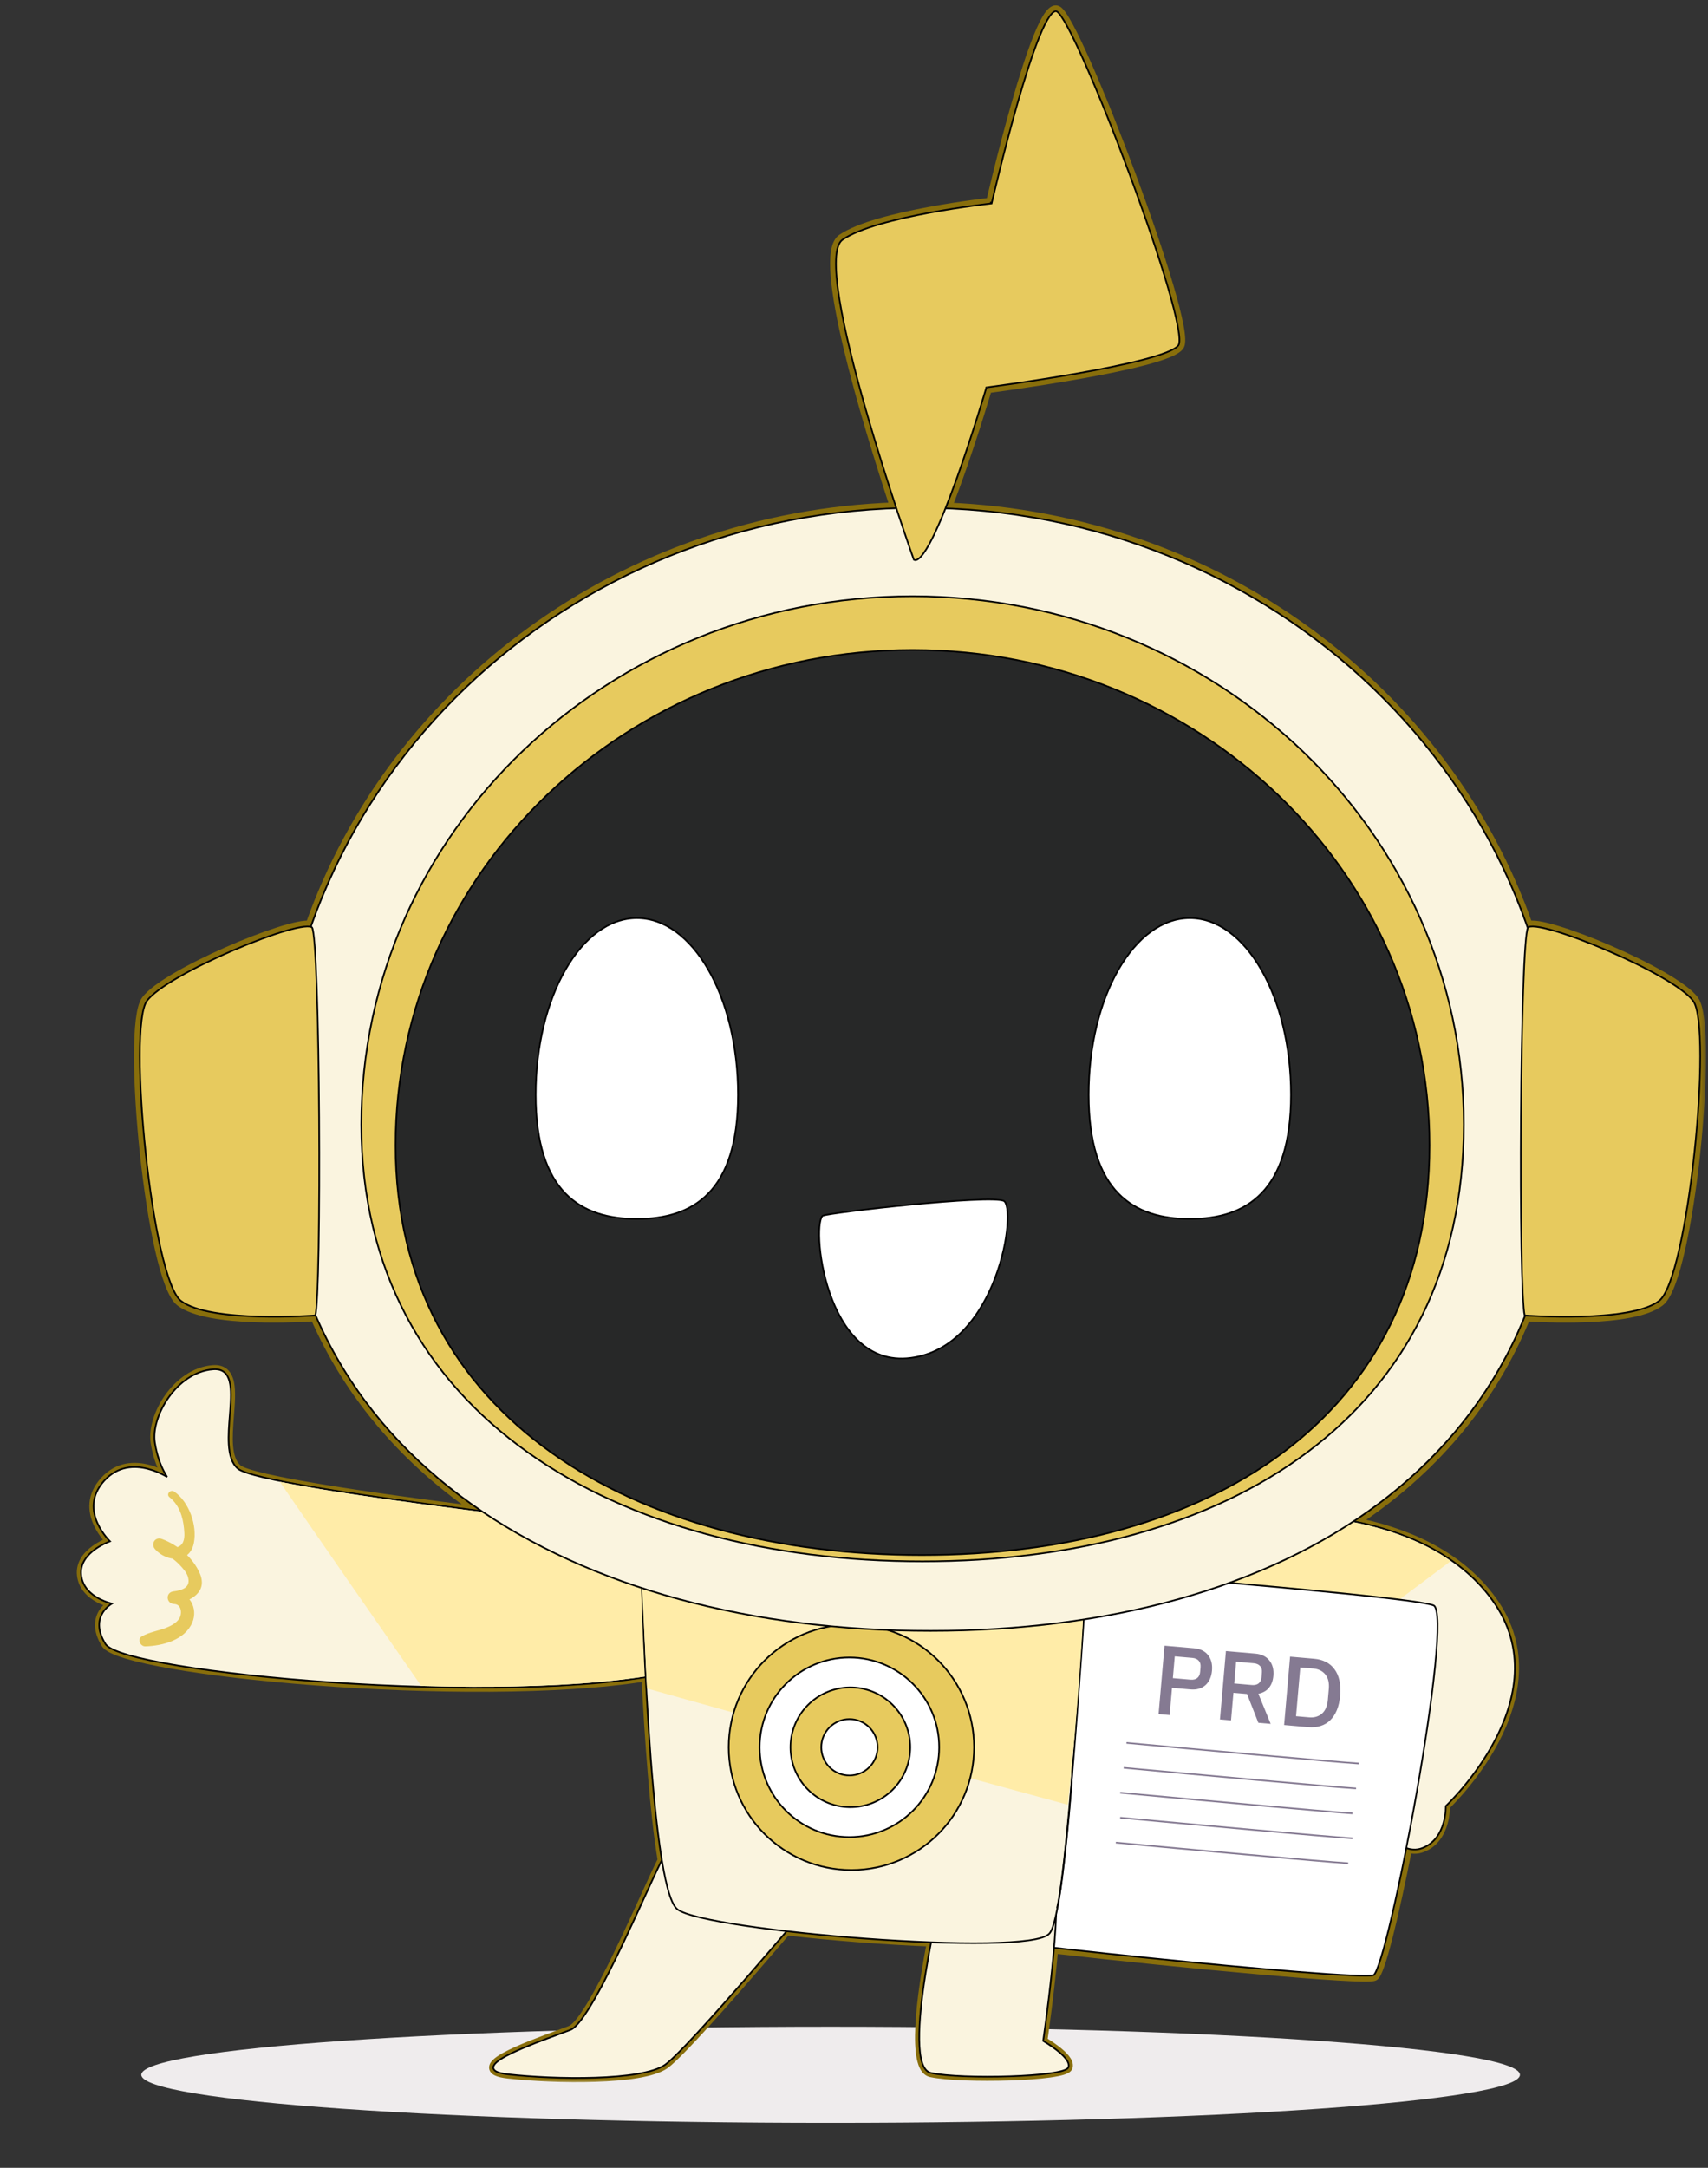 <svg width="164" height="208" viewBox="0 0 164 208" fill="none" xmlns="http://www.w3.org/2000/svg">
<rect x="0" y="0" width="164" height="208" fill="#333333" stroke="none"/>
<g id="PM">
<g id="Vector" style="mix-blend-mode:luminosity">
<path d="M79.755 203.69C116.309 203.69 145.942 201.624 145.942 199.076C145.942 196.527 116.309 194.461 79.755 194.461C43.201 194.461 13.568 196.527 13.568 199.076C13.568 201.624 43.201 203.69 79.755 203.69Z" fill="#EFECED"/>
</g>
<g id="Group 1000002637">
<g id="Union">
<mask id="path-2-outside-1_1636_24647" maskUnits="userSpaceOnUse" x="6.857" y="0" width="157" height="200" fill="black">
<rect fill="white" x="6.857" width="157" height="200"/>
<path fill-rule="evenodd" clip-rule="evenodd" d="M90.901 48.698C116.934 49.752 138.791 66.26 146.725 88.888C148.063 88.118 160.816 93.41 162.654 96.013C164.537 98.68 162.184 122.679 159.359 124.874C156.744 126.906 147.814 126.386 146.498 126.298C143.128 134.59 137.409 141.174 129.984 146.056C134.555 146.954 139.926 149.002 143.242 153.592C149.929 162.847 138.742 173.258 138.742 173.258C138.742 173.258 138.871 176.343 136.556 177.243C136.061 177.435 135.578 177.416 135.125 177.267C133.83 183.854 132.483 189.33 131.923 189.585C131.007 190.002 113.567 188.367 101.123 186.955C100.759 191.227 100.077 195.865 100.077 195.865C100.077 195.865 102.778 197.407 102.52 198.306C102.262 199.206 92.361 199.464 89.403 198.821C87.58 198.424 88.446 191.623 89.498 186.287C85.021 186.124 79.902 185.723 75.499 185.213C71.999 189.308 65.4 196.929 63.813 198.048C61.626 199.591 53.268 199.462 48.767 198.948C44.852 198.501 50.569 196.4 53.647 195.269L53.648 195.268C54.108 195.099 54.51 194.952 54.811 194.835C56.386 194.223 59.748 186.882 61.978 182.012C62.664 180.514 63.243 179.25 63.63 178.488C62.879 173.941 62.381 166.902 62.069 160.832C45.135 163.532 11.779 160.26 10.186 157.688C8.515 154.988 10.958 153.831 10.958 153.831C10.958 153.831 8.13 153.317 7.872 151.131C7.616 148.946 10.702 147.918 10.702 147.918C10.702 147.918 7.487 144.962 10.059 142.133C12.63 139.305 16.36 142.004 16.36 142.004C16.36 142.004 15.331 140.847 14.946 138.405C14.559 135.962 17.003 131.72 20.474 131.464C22.333 131.326 22.166 133.472 21.983 135.811C21.825 137.843 21.655 140.02 22.79 140.976C24.062 142.047 35.513 143.71 46.199 145.058C39.15 140.289 33.62 134.035 30.253 126.293C29.227 126.365 19.988 126.946 17.321 124.874C14.496 122.679 12.143 98.68 14.026 96.013C15.805 93.494 27.811 88.455 29.792 88.832C37.779 66.129 59.786 49.6 85.957 48.684C83.218 40.375 78.422 24.609 80.856 22.933C84.179 20.645 95.152 19.449 95.152 19.449C95.152 19.449 99.63 0.078 101.513 1.034C103.394 1.99 114.523 31.324 113.216 33.172C111.909 35.019 94.775 37.242 94.775 37.242C94.775 37.242 92.836 43.828 90.901 48.698Z"/>
</mask>
<path fill-rule="evenodd" clip-rule="evenodd" d="M90.901 48.698C116.934 49.752 138.791 66.26 146.725 88.888C148.063 88.118 160.816 93.41 162.654 96.013C164.537 98.68 162.184 122.679 159.359 124.874C156.744 126.906 147.814 126.386 146.498 126.298C143.128 134.59 137.409 141.174 129.984 146.056C134.555 146.954 139.926 149.002 143.242 153.592C149.929 162.847 138.742 173.258 138.742 173.258C138.742 173.258 138.871 176.343 136.556 177.243C136.061 177.435 135.578 177.416 135.125 177.267C133.83 183.854 132.483 189.33 131.923 189.585C131.007 190.002 113.567 188.367 101.123 186.955C100.759 191.227 100.077 195.865 100.077 195.865C100.077 195.865 102.778 197.407 102.52 198.306C102.262 199.206 92.361 199.464 89.403 198.821C87.58 198.424 88.446 191.623 89.498 186.287C85.021 186.124 79.902 185.723 75.499 185.213C71.999 189.308 65.4 196.929 63.813 198.048C61.626 199.591 53.268 199.462 48.767 198.948C44.852 198.501 50.569 196.4 53.647 195.269L53.648 195.268C54.108 195.099 54.51 194.952 54.811 194.835C56.386 194.223 59.748 186.882 61.978 182.012C62.664 180.514 63.243 179.25 63.63 178.488C62.879 173.941 62.381 166.902 62.069 160.832C45.135 163.532 11.779 160.26 10.186 157.688C8.515 154.988 10.958 153.831 10.958 153.831C10.958 153.831 8.13 153.317 7.872 151.131C7.616 148.946 10.702 147.918 10.702 147.918C10.702 147.918 7.487 144.962 10.059 142.133C12.63 139.305 16.36 142.004 16.36 142.004C16.36 142.004 15.331 140.847 14.946 138.405C14.559 135.962 17.003 131.72 20.474 131.464C22.333 131.326 22.166 133.472 21.983 135.811C21.825 137.843 21.655 140.02 22.79 140.976C24.062 142.047 35.513 143.71 46.199 145.058C39.15 140.289 33.62 134.035 30.253 126.293C29.227 126.365 19.988 126.946 17.321 124.874C14.496 122.679 12.143 98.68 14.026 96.013C15.805 93.494 27.811 88.455 29.792 88.832C37.779 66.129 59.786 49.6 85.957 48.684C83.218 40.375 78.422 24.609 80.856 22.933C84.179 20.645 95.152 19.449 95.152 19.449C95.152 19.449 99.63 0.078 101.513 1.034C103.394 1.99 114.523 31.324 113.216 33.172C111.909 35.019 94.775 37.242 94.775 37.242C94.775 37.242 92.836 43.828 90.901 48.698Z" fill="#9760E5"/>
<path d="M90.901 48.698L90.453 48.52L90.202 49.151L90.881 49.179L90.901 48.698ZM146.725 88.888L146.271 89.047L146.463 89.594L146.965 89.305L146.725 88.888ZM162.654 96.013L163.047 95.736L162.654 96.013ZM159.359 124.874L159.654 125.254H159.654L159.359 124.874ZM146.498 126.298L146.53 125.817L146.183 125.794L146.052 126.116L146.498 126.298ZM129.984 146.056L129.719 145.653L128.734 146.301L129.891 146.528L129.984 146.056ZM143.242 153.592L143.632 153.31L143.242 153.592ZM138.742 173.258L138.414 172.906L138.252 173.057L138.261 173.279L138.742 173.258ZM136.556 177.243L136.73 177.691L136.556 177.243ZM135.125 177.267L135.275 176.81L134.758 176.64L134.653 177.174L135.125 177.267ZM131.923 189.585L132.122 190.023H132.122L131.923 189.585ZM101.123 186.955L101.177 186.477L100.685 186.421L100.643 186.914L101.123 186.955ZM100.077 195.865L99.601 195.795L99.553 196.12L99.839 196.283L100.077 195.865ZM102.52 198.306L102.983 198.439L102.983 198.439L102.52 198.306ZM89.403 198.821L89.301 199.291L89.403 198.821ZM89.498 186.287L89.971 186.38L90.08 185.826L89.516 185.806L89.498 186.287ZM75.499 185.213L75.554 184.735L75.299 184.706L75.132 184.901L75.499 185.213ZM63.813 198.048L64.09 198.442L63.813 198.048ZM48.767 198.948L48.822 198.469H48.822L48.767 198.948ZM53.647 195.269L53.485 194.815L53.481 194.817L53.647 195.269ZM53.648 195.268L53.81 195.722L53.814 195.72L53.648 195.268ZM54.811 194.835L54.985 195.283L54.985 195.283L54.811 194.835ZM61.978 182.012L61.541 181.811L61.978 182.012ZM63.63 178.488L64.059 178.706L64.131 178.565L64.105 178.409L63.63 178.488ZM62.069 160.832L62.55 160.807L62.523 160.272L61.993 160.357L62.069 160.832ZM10.186 157.688L9.777 157.941L9.777 157.941L10.186 157.688ZM10.958 153.831L11.164 154.266L12.517 153.625L11.044 153.357L10.958 153.831ZM7.872 151.131L7.394 151.187L7.394 151.188L7.872 151.131ZM10.702 147.918L10.854 148.374L11.629 148.116L11.028 147.563L10.702 147.918ZM10.059 142.133L9.702 141.809H9.702L10.059 142.133ZM16.36 142.004L16.077 142.394L16.72 141.684L16.36 142.004ZM14.946 138.405L15.421 138.33L15.421 138.33L14.946 138.405ZM20.474 131.464L20.439 130.983H20.439L20.474 131.464ZM21.983 135.811L21.503 135.774L21.983 135.811ZM22.79 140.976L23.1 140.608H23.1L22.79 140.976ZM46.199 145.058L46.139 145.536L46.469 144.66L46.199 145.058ZM30.253 126.293L30.694 126.101L30.558 125.789L30.219 125.813L30.253 126.293ZM17.321 124.874L17.026 125.254H17.026L17.321 124.874ZM14.026 96.013L14.419 96.291L14.026 96.013ZM29.792 88.832L29.702 89.305L30.108 89.383L30.246 88.992L29.792 88.832ZM85.957 48.684L85.974 49.166L86.615 49.143L86.414 48.534L85.957 48.684ZM80.856 22.933L80.583 22.537L80.583 22.537L80.856 22.933ZM95.152 19.449L95.204 19.927L95.544 19.89L95.621 19.557L95.152 19.449ZM101.513 1.034L101.731 0.605L101.731 0.605L101.513 1.034ZM113.216 33.172L113.609 33.45L113.216 33.172ZM94.775 37.242L94.713 36.765L94.401 36.805L94.313 37.106L94.775 37.242ZM90.881 49.179C116.723 50.226 138.404 66.61 146.271 89.047L147.18 88.729C139.178 65.91 117.146 49.279 90.92 48.217L90.881 49.179ZM146.965 89.305C146.941 89.319 146.97 89.296 147.113 89.294C147.242 89.292 147.418 89.306 147.643 89.342C148.092 89.413 148.684 89.56 149.38 89.771C150.77 90.193 152.53 90.857 154.311 91.628C156.092 92.399 157.883 93.272 159.338 94.111C160.065 94.53 160.702 94.937 161.21 95.315C161.724 95.698 162.076 96.029 162.261 96.291L163.047 95.736C162.773 95.347 162.324 94.944 161.784 94.542C161.237 94.135 160.566 93.707 159.819 93.277C158.323 92.415 156.498 91.525 154.694 90.744C152.89 89.963 151.095 89.285 149.66 88.85C148.944 88.633 148.305 88.472 147.794 88.391C147.539 88.35 147.302 88.328 147.096 88.331C146.905 88.335 146.676 88.361 146.485 88.471L146.965 89.305ZM162.261 96.291C162.33 96.389 162.413 96.574 162.493 96.876C162.571 97.17 162.638 97.542 162.691 97.987C162.798 98.876 162.849 100.019 162.85 101.339C162.85 103.977 162.645 107.278 162.293 110.57C161.942 113.862 161.444 117.131 160.861 119.708C160.569 120.997 160.259 122.101 159.939 122.942C159.779 123.363 159.62 123.709 159.466 123.977C159.308 124.249 159.17 124.411 159.064 124.494L159.654 125.254C159.901 125.063 160.113 124.78 160.299 124.459C160.488 124.132 160.668 123.735 160.839 123.284C161.181 122.383 161.503 121.231 161.8 119.92C162.394 117.296 162.896 113.987 163.251 110.672C163.605 107.356 163.812 104.02 163.812 101.339C163.812 100 163.761 98.814 163.647 97.871C163.59 97.4 163.517 96.981 163.424 96.63C163.333 96.286 163.214 95.971 163.047 95.736L162.261 96.291ZM159.064 124.494C158.504 124.929 157.55 125.261 156.341 125.493C155.148 125.723 153.771 125.844 152.422 125.9C149.723 126.012 147.182 125.861 146.53 125.817L146.465 126.778C147.13 126.823 149.712 126.976 152.462 126.862C153.836 126.805 155.264 126.681 156.522 126.439C157.764 126.2 158.907 125.835 159.654 125.254L159.064 124.494ZM146.052 126.116C142.722 134.31 137.071 140.821 129.719 145.653L130.248 146.458C137.748 141.528 143.534 134.869 146.944 126.479L146.052 126.116ZM129.891 146.528C134.414 147.417 139.641 149.43 142.852 153.874L143.632 153.31C140.211 148.575 134.696 146.491 130.076 145.583L129.891 146.528ZM142.852 153.874C146.041 158.288 144.995 162.987 143.073 166.673C142.113 168.513 140.947 170.074 140.017 171.177C139.553 171.728 139.15 172.162 138.864 172.458C138.72 172.606 138.607 172.719 138.529 172.795C138.491 172.833 138.461 172.861 138.442 172.88C138.432 172.889 138.425 172.896 138.42 172.9C138.418 172.903 138.416 172.904 138.415 172.905C138.415 172.906 138.414 172.906 138.414 172.906C138.414 172.906 138.414 172.906 138.414 172.906C138.414 172.906 138.414 172.906 138.742 173.258C139.07 173.611 139.07 173.611 139.07 173.611C139.07 173.61 139.071 173.61 139.071 173.61C139.072 173.609 139.072 173.609 139.073 173.608C139.075 173.606 139.077 173.604 139.08 173.601C139.086 173.596 139.095 173.587 139.106 173.577C139.128 173.555 139.161 173.524 139.203 173.484C139.286 173.402 139.406 173.283 139.556 173.128C139.855 172.818 140.273 172.367 140.754 171.797C141.713 170.659 142.925 169.039 143.926 167.118C145.926 163.285 147.13 158.151 143.632 153.31L142.852 153.874ZM138.742 173.258C138.261 173.279 138.261 173.278 138.261 173.278C138.261 173.278 138.261 173.278 138.261 173.278C138.261 173.278 138.261 173.278 138.261 173.278C138.261 173.278 138.261 173.278 138.261 173.278C138.261 173.278 138.261 173.28 138.261 173.282C138.261 173.285 138.261 173.292 138.262 173.301C138.262 173.32 138.262 173.349 138.262 173.387C138.261 173.464 138.257 173.577 138.246 173.716C138.224 173.997 138.172 174.377 138.055 174.779C137.819 175.591 137.342 176.421 136.381 176.794L136.73 177.691C138.085 177.165 138.701 176.003 138.979 175.048C139.119 174.566 139.18 174.119 139.206 173.793C139.219 173.629 139.223 173.494 139.224 173.398C139.225 173.351 139.225 173.312 139.224 173.285C139.224 173.272 139.224 173.261 139.223 173.253C139.223 173.249 139.223 173.246 139.223 173.244C139.223 173.242 139.223 173.241 139.223 173.24C139.223 173.24 139.223 173.24 139.223 173.239C139.223 173.239 139.223 173.239 139.223 173.239C139.223 173.239 139.223 173.238 138.742 173.258ZM136.381 176.794C136.005 176.94 135.639 176.929 135.275 176.81L134.975 177.725C135.518 177.903 136.117 177.93 136.73 177.691L136.381 176.794ZM134.653 177.174C134.006 180.463 133.348 183.469 132.782 185.681C132.499 186.789 132.241 187.688 132.023 188.322C131.913 188.64 131.817 188.879 131.737 189.039C131.697 189.119 131.668 189.167 131.649 189.192C131.622 189.229 131.644 189.183 131.724 189.147L132.122 190.023C132.272 189.955 132.37 189.837 132.425 189.762C132.489 189.676 132.547 189.574 132.599 189.467C132.706 189.253 132.817 188.97 132.933 188.636C133.164 187.966 133.429 187.036 133.715 185.92C134.287 183.683 134.949 180.658 135.597 177.36L134.653 177.174ZM131.724 189.147C131.758 189.131 131.768 189.135 131.718 189.142C131.677 189.148 131.617 189.154 131.535 189.159C131.37 189.169 131.143 189.172 130.853 189.168C130.275 189.161 129.479 189.126 128.503 189.068C126.551 188.952 123.902 188.743 120.888 188.476C114.863 187.944 107.396 187.182 101.177 186.477L101.069 187.433C107.294 188.14 114.769 188.902 120.804 189.435C123.82 189.702 126.48 189.912 128.445 190.029C129.427 190.088 130.241 190.123 130.841 190.131C131.14 190.135 131.393 190.132 131.591 190.12C131.69 190.115 131.781 190.106 131.861 190.094C131.931 190.084 132.031 190.065 132.122 190.023L131.724 189.147ZM100.643 186.914C100.462 189.041 100.202 191.261 99.986 192.951C99.879 193.796 99.782 194.507 99.713 195.007C99.678 195.257 99.65 195.454 99.631 195.589C99.621 195.656 99.614 195.708 99.609 195.742C99.606 195.76 99.604 195.773 99.603 195.782C99.602 195.786 99.602 195.789 99.602 195.791C99.601 195.793 99.601 195.793 99.601 195.794C99.601 195.794 99.601 195.794 99.601 195.794C99.601 195.795 99.601 195.795 99.601 195.795C99.601 195.795 99.601 195.795 100.077 195.865C100.554 195.935 100.554 195.935 100.554 195.935C100.554 195.935 100.554 195.935 100.554 195.934C100.554 195.934 100.554 195.934 100.554 195.934C100.554 195.933 100.554 195.932 100.554 195.931C100.555 195.929 100.555 195.925 100.556 195.921C100.557 195.912 100.559 195.898 100.562 195.881C100.567 195.845 100.574 195.793 100.584 195.725C100.603 195.59 100.632 195.391 100.666 195.14C100.736 194.637 100.833 193.922 100.941 193.073C101.158 191.376 101.42 189.141 101.603 186.996L100.643 186.914ZM100.077 195.865C99.839 196.283 99.839 196.283 99.838 196.283L99.838 196.283C99.838 196.283 99.839 196.283 99.839 196.283C99.839 196.283 99.839 196.283 99.84 196.283C99.841 196.284 99.842 196.285 99.844 196.286C99.849 196.289 99.856 196.293 99.865 196.298C99.883 196.309 99.91 196.325 99.945 196.346C100.016 196.388 100.116 196.449 100.237 196.526C100.479 196.68 100.795 196.892 101.101 197.129C101.411 197.369 101.69 197.619 101.871 197.846C102.079 198.105 102.051 198.196 102.057 198.174L102.983 198.439C103.118 197.967 102.85 197.528 102.623 197.245C102.371 196.93 102.023 196.625 101.69 196.368C101.353 196.107 101.01 195.877 100.754 195.714C100.625 195.632 100.517 195.566 100.44 195.52C100.402 195.497 100.372 195.479 100.35 195.467C100.34 195.46 100.332 195.456 100.326 195.452C100.323 195.451 100.321 195.449 100.319 195.448C100.318 195.448 100.318 195.447 100.317 195.447C100.317 195.447 100.317 195.447 100.316 195.447C100.316 195.447 100.316 195.447 100.316 195.447C100.316 195.447 100.316 195.447 100.077 195.865ZM102.057 198.174C102.094 198.045 102.18 198.017 102.12 198.052C102.079 198.076 101.998 198.112 101.863 198.153C101.598 198.234 101.208 198.311 100.711 198.38C99.724 198.517 98.388 198.613 96.958 198.661C94.08 198.757 90.919 198.658 89.506 198.35L89.301 199.291C90.844 199.627 94.113 199.72 96.99 199.623C98.437 199.575 99.81 199.477 100.844 199.333C101.358 199.262 101.807 199.176 102.144 199.074C102.311 199.023 102.472 198.961 102.606 198.883C102.721 198.816 102.914 198.68 102.983 198.439L102.057 198.174ZM89.506 198.35C89.437 198.335 89.348 198.287 89.247 198.129C89.142 197.964 89.046 197.708 88.972 197.349C88.826 196.632 88.794 195.626 88.853 194.43C88.971 192.048 89.446 189.04 89.971 186.38L89.026 186.194C88.498 188.869 88.013 191.93 87.891 194.382C87.831 195.603 87.858 196.705 88.029 197.542C88.115 197.959 88.242 198.342 88.434 198.645C88.631 198.955 88.914 199.207 89.301 199.291L89.506 198.35ZM89.516 185.806C85.052 185.643 79.946 185.244 75.554 184.735L75.443 185.692C79.859 186.203 84.99 186.604 89.481 186.768L89.516 185.806ZM75.132 184.901C73.383 186.947 70.862 189.873 68.579 192.426C67.438 193.703 66.359 194.883 65.468 195.813C64.564 196.757 63.887 197.407 63.535 197.655L64.09 198.442C64.532 198.13 65.275 197.408 66.164 196.479C67.066 195.538 68.153 194.348 69.297 193.067C71.586 190.507 74.114 187.574 75.864 185.526L75.132 184.901ZM63.535 197.655C63.083 197.974 62.244 198.242 61.092 198.437C59.96 198.629 58.593 198.74 57.142 198.788C54.241 198.884 51.05 198.724 48.822 198.469L48.713 199.426C50.986 199.686 54.224 199.848 57.174 199.75C58.648 199.702 60.062 199.588 61.253 199.387C62.423 199.188 63.449 198.894 64.09 198.442L63.535 197.655ZM48.822 198.469C48.347 198.415 48.074 198.34 47.936 198.274C47.869 198.242 47.868 198.227 47.884 198.249C47.911 198.284 47.93 198.342 47.923 198.401C47.918 198.443 47.903 198.448 47.931 198.41C47.957 198.375 48.006 198.323 48.087 198.255C48.25 198.12 48.495 197.962 48.815 197.787C50.101 197.086 52.261 196.291 53.813 195.72L53.481 194.817C51.956 195.377 49.717 196.199 48.354 196.942C48.011 197.129 47.704 197.321 47.471 197.515C47.354 197.613 47.244 197.72 47.157 197.838C47.072 197.953 46.989 198.105 46.967 198.286C46.943 198.483 46.997 198.672 47.115 198.829C47.224 198.973 47.372 199.071 47.517 199.141C47.804 199.28 48.209 199.368 48.713 199.426L48.822 198.469ZM53.809 195.722L53.81 195.722L53.486 194.815L53.485 194.815L53.809 195.722ZM53.814 195.72C54.273 195.552 54.679 195.402 54.985 195.283L54.636 194.386C54.34 194.501 53.944 194.647 53.482 194.816L53.814 195.72ZM54.985 195.283C55.288 195.166 55.574 194.917 55.834 194.633C56.104 194.34 56.388 193.962 56.681 193.526C57.267 192.654 57.914 191.509 58.575 190.243C59.899 187.709 61.302 184.644 62.416 182.212L61.541 181.811C60.424 184.249 59.031 187.29 57.722 189.797C57.067 191.052 56.439 192.161 55.882 192.989C55.603 193.404 55.349 193.738 55.125 193.982C54.891 194.236 54.727 194.351 54.636 194.386L54.985 195.283ZM62.416 182.212C63.104 180.71 63.678 179.457 64.059 178.706L63.201 178.27C62.808 179.043 62.224 180.318 61.541 181.811L62.416 182.212ZM64.105 178.409C63.359 173.893 62.862 166.878 62.55 160.807L61.589 160.857C61.9 166.926 62.399 173.99 63.155 178.566L64.105 178.409ZM61.993 160.357C53.583 161.698 41.055 161.558 30.411 160.757C25.093 160.357 20.262 159.793 16.666 159.17C14.866 158.858 13.388 158.534 12.317 158.211C11.78 158.05 11.36 157.893 11.057 157.744C10.732 157.585 10.618 157.471 10.595 157.434L9.777 157.941C9.953 158.226 10.286 158.439 10.633 158.609C11.002 158.79 11.478 158.964 12.039 159.133C13.164 159.472 14.685 159.804 16.501 160.118C20.137 160.748 25.001 161.316 30.339 161.717C41.005 162.52 53.622 162.667 62.145 161.307L61.993 160.357ZM10.595 157.434C10.214 156.818 10.088 156.324 10.083 155.94C10.079 155.559 10.193 155.253 10.351 155.007C10.511 154.757 10.718 154.568 10.89 154.44C10.975 154.377 11.048 154.331 11.098 154.302C11.123 154.288 11.143 154.277 11.154 154.271C11.16 154.268 11.164 154.266 11.165 154.265C11.166 154.265 11.167 154.265 11.166 154.265C11.166 154.265 11.166 154.265 11.166 154.265C11.166 154.265 11.165 154.265 11.165 154.266C11.165 154.266 11.165 154.266 11.165 154.266C11.165 154.266 11.164 154.266 10.958 153.831C10.752 153.396 10.752 153.396 10.752 153.396C10.752 153.396 10.751 153.396 10.751 153.396C10.751 153.397 10.75 153.397 10.75 153.397C10.749 153.397 10.748 153.398 10.746 153.399C10.744 153.4 10.741 153.401 10.737 153.403C10.73 153.407 10.72 153.412 10.708 153.418C10.685 153.43 10.653 153.447 10.615 153.47C10.538 153.514 10.434 153.58 10.316 153.667C10.082 153.841 9.782 154.111 9.54 154.487C9.296 154.868 9.113 155.357 9.12 155.952C9.128 156.545 9.323 157.208 9.777 157.941L10.595 157.434ZM10.958 153.831C11.044 153.357 11.044 153.357 11.045 153.357C11.045 153.357 11.045 153.357 11.045 153.357C11.045 153.357 11.045 153.357 11.045 153.357C11.045 153.357 11.045 153.357 11.045 153.357C11.045 153.357 11.043 153.357 11.042 153.357C11.038 153.356 11.032 153.355 11.024 153.353C11.007 153.35 10.981 153.344 10.947 153.336C10.878 153.32 10.776 153.294 10.653 153.256C10.405 153.18 10.075 153.059 9.742 152.878C9.064 152.51 8.453 151.943 8.35 151.075L7.394 151.188C7.549 152.505 8.481 153.288 9.282 153.724C9.688 153.944 10.081 154.088 10.371 154.177C10.517 154.221 10.639 154.253 10.726 154.273C10.769 154.283 10.804 154.291 10.829 154.296C10.841 154.299 10.851 154.301 10.858 154.302C10.862 154.303 10.865 154.303 10.867 154.304C10.868 154.304 10.869 154.304 10.87 154.304C10.871 154.304 10.871 154.304 10.871 154.304C10.871 154.304 10.872 154.304 10.872 154.304C10.872 154.305 10.872 154.305 10.958 153.831ZM8.35 151.075C8.253 150.25 8.776 149.594 9.471 149.096C9.808 148.854 10.157 148.672 10.424 148.55C10.556 148.489 10.667 148.444 10.743 148.415C10.781 148.4 10.81 148.39 10.829 148.383C10.839 148.379 10.846 148.377 10.85 148.376C10.852 148.375 10.854 148.374 10.854 148.374C10.854 148.374 10.855 148.374 10.855 148.374C10.855 148.374 10.854 148.374 10.854 148.374C10.854 148.374 10.854 148.374 10.854 148.374C10.854 148.374 10.854 148.374 10.702 147.918C10.55 147.461 10.55 147.461 10.549 147.461C10.549 147.461 10.549 147.461 10.549 147.461C10.549 147.461 10.548 147.461 10.548 147.461C10.547 147.462 10.546 147.462 10.545 147.462C10.543 147.463 10.54 147.464 10.536 147.465C10.528 147.468 10.518 147.472 10.505 147.476C10.479 147.486 10.442 147.499 10.396 147.517C10.305 147.552 10.176 147.605 10.023 147.675C9.72 147.814 9.313 148.025 8.91 148.314C8.126 148.876 7.234 149.827 7.394 151.187L8.35 151.075ZM10.702 147.918C11.028 147.563 11.028 147.563 11.028 147.563C11.028 147.563 11.028 147.564 11.028 147.564C11.028 147.564 11.028 147.564 11.028 147.564C11.028 147.564 11.028 147.564 11.028 147.563C11.027 147.563 11.026 147.561 11.023 147.559C11.019 147.555 11.012 147.548 11.002 147.539C10.983 147.52 10.954 147.491 10.916 147.452C10.841 147.373 10.734 147.257 10.613 147.108C10.369 146.808 10.075 146.387 9.856 145.892C9.638 145.397 9.502 144.845 9.554 144.273C9.604 143.709 9.838 143.091 10.415 142.457L9.702 141.809C8.993 142.589 8.665 143.402 8.595 144.187C8.525 144.965 8.712 145.683 8.975 146.28C9.239 146.878 9.587 147.372 9.866 147.715C10.006 147.888 10.131 148.024 10.221 148.118C10.267 148.166 10.304 148.203 10.33 148.228C10.344 148.241 10.354 148.251 10.362 148.259C10.366 148.262 10.369 148.265 10.371 148.268C10.372 148.269 10.373 148.27 10.374 148.27C10.375 148.271 10.375 148.271 10.375 148.271C10.375 148.271 10.376 148.272 10.376 148.272C10.376 148.272 10.376 148.272 10.702 147.918ZM10.415 142.457C11.539 141.221 12.902 141.179 14.054 141.474C14.633 141.623 15.142 141.854 15.509 142.051C15.692 142.149 15.837 142.237 15.935 142.299C15.984 142.331 16.022 142.356 16.046 142.372C16.058 142.38 16.067 142.386 16.072 142.39C16.075 142.392 16.076 142.393 16.077 142.394C16.078 142.394 16.078 142.395 16.078 142.395C16.078 142.395 16.078 142.395 16.078 142.394C16.078 142.394 16.078 142.394 16.078 142.394C16.078 142.394 16.077 142.394 16.36 142.004C16.642 141.614 16.642 141.614 16.642 141.614C16.642 141.614 16.641 141.614 16.641 141.614C16.641 141.613 16.64 141.613 16.64 141.613C16.639 141.612 16.638 141.611 16.637 141.61C16.634 141.609 16.63 141.606 16.626 141.603C16.617 141.597 16.605 141.588 16.589 141.577C16.557 141.555 16.511 141.525 16.453 141.488C16.338 141.414 16.171 141.313 15.964 141.202C15.552 140.981 14.968 140.715 14.293 140.542C12.937 140.194 11.15 140.217 9.702 141.809L10.415 142.457ZM16.36 142.004C16.72 141.684 16.72 141.684 16.72 141.685C16.72 141.685 16.72 141.685 16.72 141.685C16.72 141.685 16.72 141.685 16.72 141.685C16.721 141.686 16.721 141.686 16.721 141.686C16.721 141.686 16.721 141.686 16.721 141.686C16.72 141.685 16.719 141.684 16.716 141.681C16.712 141.675 16.703 141.665 16.692 141.651C16.669 141.621 16.633 141.574 16.587 141.509C16.497 141.379 16.367 141.177 16.225 140.9C15.941 140.348 15.605 139.497 15.421 138.33L14.47 138.48C14.671 139.756 15.042 140.704 15.369 141.34C15.532 141.658 15.684 141.898 15.798 142.061C15.855 142.143 15.903 142.205 15.938 142.249C15.955 142.271 15.969 142.288 15.98 142.3C15.985 142.307 15.989 142.312 15.993 142.316C15.994 142.318 15.996 142.319 15.997 142.321C15.998 142.321 15.998 142.322 15.999 142.323C15.999 142.323 15.999 142.323 15.999 142.323C15.999 142.323 16 142.324 16 142.324C16 142.324 16 142.324 16.36 142.004ZM15.421 138.33C15.254 137.275 15.703 135.73 16.655 134.394C17.601 133.067 18.965 132.058 20.51 131.944L20.439 130.983C18.513 131.126 16.919 132.366 15.871 133.835C14.83 135.295 14.25 137.092 14.47 138.48L15.421 138.33ZM20.51 131.944C20.879 131.916 21.076 132.004 21.198 132.114C21.334 132.236 21.45 132.45 21.523 132.806C21.674 133.535 21.597 134.577 21.503 135.774L22.463 135.849C22.552 134.707 22.651 133.505 22.466 132.611C22.372 132.155 22.192 131.713 21.842 131.398C21.479 131.071 21 130.942 20.439 130.983L20.51 131.944ZM21.503 135.774C21.425 136.779 21.338 137.874 21.422 138.839C21.505 139.793 21.762 140.74 22.48 141.344L23.1 140.608C22.682 140.256 22.457 139.636 22.381 138.755C22.305 137.885 22.383 136.875 22.463 135.849L21.503 135.774ZM22.48 141.344C22.718 141.544 23.119 141.711 23.572 141.861C24.047 142.018 24.657 142.18 25.373 142.345C26.807 142.676 28.703 143.028 30.886 143.388C35.253 144.108 40.794 144.862 46.139 145.536L46.26 144.581C40.918 143.907 35.391 143.155 31.043 142.438C28.867 142.079 26.994 141.731 25.59 141.407C24.887 141.245 24.309 141.09 23.874 140.946C23.415 140.795 23.18 140.675 23.1 140.608L22.48 141.344ZM46.469 144.66C39.486 139.935 34.021 133.75 30.694 126.101L29.811 126.485C33.219 134.321 38.813 140.643 45.929 145.457L46.469 144.66ZM30.219 125.813C29.713 125.848 27.167 126.01 24.421 125.906C23.047 125.855 21.636 125.737 20.411 125.507C19.169 125.274 18.188 124.938 17.617 124.494L17.026 125.254C17.788 125.846 18.962 126.215 20.234 126.453C21.524 126.695 22.987 126.816 24.384 126.869C27.181 126.974 29.767 126.809 30.286 126.773L30.219 125.813ZM17.617 124.494C17.51 124.411 17.372 124.249 17.215 123.977C17.06 123.709 16.901 123.363 16.741 122.942C16.422 122.101 16.111 120.997 15.819 119.708C15.236 117.131 14.739 113.862 14.387 110.57C14.035 107.278 13.831 103.977 13.831 101.339C13.831 100.019 13.882 98.876 13.989 97.987C14.043 97.542 14.109 97.17 14.187 96.876C14.267 96.574 14.35 96.389 14.419 96.291L13.633 95.736C13.466 95.971 13.347 96.286 13.256 96.63C13.163 96.981 13.09 97.4 13.033 97.871C12.919 98.814 12.868 100 12.868 101.339C12.868 104.02 13.075 107.356 13.429 110.672C13.784 113.987 14.286 117.296 14.88 119.92C15.177 121.231 15.499 122.383 15.841 123.284C16.012 123.735 16.192 124.132 16.381 124.459C16.567 124.78 16.779 125.063 17.026 125.254L17.617 124.494ZM14.419 96.291C14.598 96.038 14.933 95.719 15.422 95.351C15.905 94.987 16.51 94.596 17.204 94.191C18.59 93.382 20.302 92.536 22.027 91.777C23.751 91.018 25.477 90.352 26.89 89.899C27.596 89.673 28.217 89.503 28.715 89.401C29.235 89.295 29.556 89.278 29.702 89.305L29.882 88.359C29.532 88.293 29.045 88.351 28.522 88.458C27.977 88.569 27.321 88.75 26.596 88.982C25.144 89.447 23.386 90.127 21.639 90.896C19.892 91.665 18.145 92.527 16.719 93.36C16.005 93.776 15.366 94.188 14.843 94.581C14.328 94.969 13.898 95.359 13.633 95.736L14.419 96.291ZM30.246 88.992C38.166 66.48 59.996 50.074 85.974 49.166L85.94 48.203C59.576 49.126 37.392 65.778 29.338 88.673L30.246 88.992ZM86.414 48.534C85.046 44.383 83.167 38.379 81.935 33.21C81.318 30.622 80.868 28.263 80.721 26.456C80.647 25.551 80.651 24.808 80.739 24.255C80.831 23.679 80.995 23.422 81.129 23.329L80.583 22.537C80.108 22.863 79.89 23.466 79.788 24.105C79.683 24.767 79.684 25.596 79.761 26.535C79.914 28.415 80.378 30.831 80.998 33.433C82.24 38.643 84.129 44.677 85.499 48.835L86.414 48.534ZM81.129 23.33C81.892 22.804 83.138 22.317 84.626 21.886C86.101 21.458 87.767 21.098 89.338 20.806C90.908 20.516 92.375 20.296 93.451 20.148C93.989 20.075 94.428 20.02 94.732 19.983C94.884 19.964 95.003 19.95 95.083 19.941C95.123 19.936 95.154 19.933 95.174 19.931C95.184 19.93 95.192 19.929 95.197 19.928C95.2 19.928 95.201 19.928 95.203 19.928C95.203 19.928 95.204 19.927 95.204 19.927C95.204 19.927 95.204 19.927 95.204 19.927C95.204 19.927 95.204 19.927 95.152 19.449C95.1 18.97 95.1 18.97 95.1 18.97C95.1 18.97 95.1 18.97 95.099 18.97C95.099 18.97 95.098 18.971 95.098 18.971C95.096 18.971 95.094 18.971 95.091 18.971C95.086 18.972 95.078 18.973 95.067 18.974C95.046 18.976 95.014 18.98 94.973 18.985C94.891 18.994 94.771 19.008 94.616 19.027C94.308 19.064 93.864 19.12 93.32 19.195C92.235 19.343 90.751 19.565 89.163 19.86C87.575 20.154 85.875 20.521 84.358 20.961C82.853 21.398 81.481 21.918 80.583 22.537L81.129 23.33ZM95.152 19.449C95.621 19.557 95.621 19.557 95.621 19.557C95.621 19.557 95.621 19.557 95.621 19.556C95.621 19.556 95.622 19.555 95.622 19.554C95.623 19.552 95.623 19.548 95.624 19.544C95.626 19.535 95.63 19.521 95.634 19.503C95.642 19.466 95.655 19.412 95.672 19.342C95.705 19.201 95.754 18.994 95.817 18.73C95.942 18.204 96.124 17.452 96.348 16.554C96.797 14.756 97.414 12.37 98.089 10.016C98.766 7.658 99.496 5.346 100.171 3.69C100.51 2.856 100.824 2.218 101.095 1.825C101.234 1.624 101.336 1.525 101.395 1.486C101.44 1.457 101.38 1.507 101.295 1.464L101.731 0.605C101.411 0.442 101.096 0.531 100.867 0.681C100.654 0.821 100.467 1.04 100.303 1.277C99.97 1.76 99.624 2.479 99.279 3.327C98.584 5.033 97.842 7.385 97.164 9.75C96.484 12.119 95.864 14.517 95.414 16.321C95.189 17.223 95.007 17.977 94.88 18.506C94.817 18.771 94.768 18.979 94.734 19.122C94.718 19.193 94.705 19.247 94.696 19.284C94.692 19.303 94.689 19.317 94.686 19.326C94.685 19.331 94.685 19.334 94.684 19.337C94.684 19.338 94.683 19.339 94.683 19.34C94.683 19.34 94.683 19.34 94.683 19.34C94.683 19.34 94.683 19.34 95.152 19.449ZM101.295 1.463C101.277 1.454 101.298 1.461 101.36 1.53C101.417 1.591 101.487 1.682 101.573 1.806C101.743 2.052 101.948 2.4 102.186 2.842C102.659 3.723 103.237 4.942 103.879 6.394C105.161 9.296 106.684 13.101 108.109 16.936C109.534 20.773 110.857 24.631 111.741 27.641C112.184 29.148 112.514 30.431 112.692 31.388C112.782 31.868 112.83 32.251 112.839 32.532C112.844 32.673 112.838 32.776 112.827 32.845C112.815 32.922 112.802 32.923 112.823 32.894L113.609 33.45C113.711 33.305 113.756 33.137 113.778 32.994C113.802 32.845 113.807 32.677 113.802 32.502C113.79 32.15 113.732 31.712 113.639 31.211C113.451 30.207 113.111 28.888 112.665 27.37C111.772 24.33 110.44 20.449 109.011 16.601C107.582 12.753 106.052 8.929 104.759 6.005C104.114 4.543 103.524 3.299 103.034 2.386C102.789 1.931 102.564 1.548 102.365 1.259C102.266 1.115 102.168 0.986 102.072 0.881C101.982 0.782 101.867 0.674 101.731 0.605L101.295 1.463ZM112.823 32.894C112.799 32.928 112.722 33.004 112.547 33.109C112.379 33.209 112.153 33.317 111.869 33.43C111.303 33.657 110.548 33.889 109.661 34.121C107.89 34.585 105.641 35.033 103.421 35.426C101.204 35.818 99.027 36.153 97.403 36.39C96.591 36.508 95.918 36.602 95.448 36.666C95.213 36.698 95.029 36.723 94.904 36.74C94.841 36.748 94.793 36.755 94.761 36.759C94.745 36.761 94.733 36.762 94.725 36.764C94.721 36.764 94.718 36.764 94.716 36.765C94.715 36.765 94.714 36.765 94.713 36.765C94.713 36.765 94.713 36.765 94.713 36.765C94.713 36.765 94.713 36.765 94.775 37.242C94.837 37.72 94.837 37.72 94.837 37.72C94.837 37.72 94.837 37.72 94.838 37.72C94.838 37.72 94.839 37.719 94.84 37.719C94.842 37.719 94.845 37.719 94.849 37.718C94.858 37.717 94.87 37.715 94.886 37.713C94.919 37.709 94.968 37.703 95.031 37.694C95.157 37.677 95.343 37.653 95.579 37.62C96.051 37.556 96.727 37.461 97.542 37.343C99.171 37.105 101.359 36.768 103.589 36.374C105.817 35.98 108.096 35.526 109.905 35.053C110.808 34.817 111.607 34.572 112.227 34.324C112.537 34.2 112.813 34.071 113.04 33.935C113.259 33.805 113.47 33.646 113.609 33.45L112.823 32.894ZM94.775 37.242C94.313 37.106 94.313 37.106 94.313 37.106C94.313 37.107 94.313 37.107 94.313 37.107C94.313 37.107 94.313 37.107 94.312 37.108C94.312 37.108 94.312 37.109 94.311 37.111C94.311 37.114 94.309 37.119 94.307 37.125C94.304 37.137 94.298 37.156 94.291 37.181C94.276 37.23 94.255 37.302 94.226 37.397C94.17 37.586 94.087 37.861 93.981 38.207C93.77 38.898 93.468 39.871 93.105 40.996C92.38 43.248 91.415 46.1 90.453 48.52L91.348 48.876C92.322 46.426 93.294 43.55 94.022 41.291C94.386 40.161 94.689 39.184 94.902 38.488C95.008 38.141 95.092 37.863 95.149 37.673C95.177 37.578 95.199 37.504 95.214 37.455C95.221 37.43 95.227 37.411 95.231 37.398C95.233 37.392 95.234 37.387 95.235 37.383C95.235 37.382 95.236 37.381 95.236 37.38C95.236 37.379 95.236 37.379 95.236 37.379C95.236 37.379 95.236 37.379 95.236 37.379C95.236 37.378 95.236 37.378 94.775 37.242Z" fill="#886E0B" mask="url(#path-2-outside-1_1636_24647)"/>
</g>
<g id="Group 1000002628">
<g id="Group 1000002625">
<path id="Vector 3" d="M107.897 167.029L131.592 169.273" stroke="black" stroke-width="0.157"/>
<path id="Vector_2" d="M121.461 145.361L112.197 154.564L112.093 154.667L112.236 154.696L132.361 158.925L132.104 174.413L132.104 174.434L132.114 174.453L132.183 174.415L132.114 174.453L132.114 174.453L132.115 174.453L132.116 174.456L132.12 174.464L132.139 174.496C132.154 174.523 132.178 174.563 132.209 174.614C132.27 174.715 132.36 174.858 132.476 175.027C132.706 175.365 133.039 175.807 133.445 176.221C134.251 177.043 135.378 177.785 136.584 177.316C137.774 176.854 138.332 175.831 138.593 174.936C138.723 174.488 138.78 174.068 138.805 173.761C138.817 173.608 138.821 173.482 138.822 173.394C138.822 173.35 138.822 173.316 138.822 173.293L138.822 173.292L138.828 173.286C138.849 173.266 138.881 173.236 138.921 173.196C139.002 173.117 139.119 173 139.266 172.848C139.56 172.544 139.972 172.1 140.446 171.538C141.392 170.415 142.586 168.819 143.569 166.933C145.537 163.161 146.675 158.209 143.306 153.547C139.946 148.896 134.49 146.846 129.887 145.957C127.584 145.513 125.491 145.358 123.973 145.314C123.215 145.293 122.6 145.299 122.174 145.31C121.961 145.316 121.796 145.323 121.683 145.329C121.627 145.331 121.584 145.334 121.555 145.336L121.523 145.338L121.514 145.338L121.512 145.338L121.511 145.338C121.511 145.338 121.511 145.338 121.517 145.413L121.463 145.36L121.463 145.36L121.461 145.361Z" fill="#FAF4DF" stroke="black" stroke-width="0.157"/>
<path id="Vector_3" d="M121.515 145.417L112.249 154.621L128.266 157.986C131.84 155.352 135.708 152.486 139.312 149.777C131.961 144.669 121.515 145.416 121.515 145.416V145.417Z" fill="#FFECA8"/>
<path id="Vector_4" d="M91.356 149.461L91.356 149.458C91.379 149.463 91.405 149.469 91.435 149.474C91.531 149.492 91.668 149.512 91.84 149.535C92.185 149.58 92.679 149.635 93.301 149.698C94.545 149.825 96.303 149.986 98.408 150.172C100.787 150.382 103.61 150.623 106.636 150.882C108.963 151.081 111.409 151.29 113.865 151.503C119.515 151.993 125.217 152.503 129.635 152.955C131.844 153.181 133.731 153.392 135.13 153.579C135.83 153.673 136.406 153.76 136.84 153.84C137.057 153.88 137.237 153.918 137.378 153.953C137.521 153.989 137.619 154.022 137.675 154.05C137.718 154.072 137.764 154.119 137.809 154.206C137.852 154.292 137.891 154.409 137.923 154.558C137.987 154.856 138.022 155.268 138.032 155.78C138.05 156.803 137.962 158.212 137.795 159.879C137.459 163.212 136.805 167.568 136.041 171.914C135.278 176.259 134.406 180.592 133.637 183.878C133.252 185.521 132.894 186.901 132.587 187.89C132.434 188.385 132.294 188.779 132.172 189.06C132.111 189.2 132.054 189.309 132.004 189.387C131.951 189.469 131.913 189.504 131.891 189.514C131.86 189.528 131.79 189.543 131.671 189.554C131.555 189.564 131.403 189.57 131.215 189.572C130.841 189.576 130.332 189.564 129.706 189.536C128.456 189.48 126.744 189.364 124.726 189.204C120.691 188.885 115.431 188.391 110.183 187.853C104.935 187.314 99.7 186.732 95.712 186.236C93.718 185.988 92.037 185.761 90.822 185.573C90.215 185.479 89.725 185.394 89.371 185.321C89.194 185.285 89.053 185.251 88.948 185.221C88.896 185.206 88.854 185.193 88.822 185.18C88.788 185.167 88.771 185.157 88.763 185.152C88.761 185.15 88.753 185.143 88.742 185.119C88.731 185.097 88.72 185.066 88.709 185.024C88.687 184.941 88.669 184.825 88.654 184.677C88.624 184.381 88.61 183.968 88.61 183.452C88.61 182.421 88.666 180.989 88.763 179.29C88.955 175.893 89.309 171.435 89.695 167.001C90.08 162.567 90.498 158.157 90.82 154.855C90.98 153.204 91.117 151.831 91.213 150.87C91.262 150.389 91.3 150.012 91.326 149.755L91.356 149.461Z" fill="white" stroke="black" stroke-width="0.157"/>
<path id="Vector 4" d="M108.161 167.227C114.563 167.821 127.988 169.049 130.469 169.207" stroke="#857A92" stroke-width="0.157"/>
<path id="Vector 5" d="M107.897 169.62C114.299 170.214 127.724 171.441 130.206 171.6" stroke="#857A92" stroke-width="0.157"/>
<path id="Vector 6" d="M107.557 172.013C113.96 172.607 127.384 173.835 129.866 173.993" stroke="#857A92" stroke-width="0.157"/>
<path id="Vector 7" d="M107.557 174.406C113.96 175 127.384 176.228 129.866 176.386" stroke="#857A92" stroke-width="0.157"/>
<path id="Vector 8" d="M107.141 176.799C113.543 177.393 126.968 178.621 129.45 178.779" stroke="#857A92" stroke-width="0.157"/>
<path id="Vector_5" d="M91.154 179.829V179.665L91.01 179.881C90.971 179.94 90.922 180.064 90.865 180.232C90.807 180.404 90.737 180.633 90.659 180.911C90.503 181.465 90.311 182.215 90.105 183.095C89.693 184.854 89.222 187.133 88.86 189.409C88.498 191.684 88.244 193.958 88.266 195.706C88.277 196.58 88.357 197.327 88.53 197.879C88.702 198.428 88.974 198.808 89.387 198.897C90.876 199.221 94.099 199.317 96.977 199.22C98.417 199.172 99.774 199.076 100.789 198.934C101.295 198.864 101.72 198.782 102.027 198.688C102.18 198.642 102.308 198.591 102.403 198.535C102.495 198.482 102.571 198.415 102.596 198.328C102.672 198.063 102.527 197.769 102.309 197.496C102.086 197.218 101.767 196.937 101.444 196.686C101.12 196.435 100.788 196.213 100.538 196.053C100.412 195.974 100.307 195.909 100.233 195.865C100.205 195.848 100.181 195.834 100.163 195.823L100.177 195.728C100.191 195.631 100.211 195.489 100.236 195.307C100.287 194.944 100.359 194.422 100.443 193.788C100.609 192.52 100.823 190.804 101.007 189.012C101.192 187.22 101.349 185.35 101.404 183.775C101.431 182.987 101.432 182.272 101.399 181.677C101.365 181.083 101.297 180.601 101.18 180.284C101.059 179.956 100.801 179.708 100.454 179.524C100.107 179.341 99.667 179.22 99.171 179.144C98.179 178.992 96.946 179.02 95.747 179.125C94.546 179.23 93.374 179.411 92.502 179.566C92.067 179.643 91.706 179.714 91.454 179.766C91.328 179.792 91.229 179.812 91.162 179.827L91.154 179.829Z" fill="#FAF4DF" stroke="black" stroke-width="0.157"/>
<path id="Vector_6" d="M55.233 194.447C55.064 194.606 54.913 194.711 54.782 194.762C54.483 194.879 54.083 195.025 53.624 195.194C52.315 195.675 50.522 196.334 49.199 196.966C48.751 197.179 48.355 197.391 48.047 197.593C47.744 197.792 47.514 197.99 47.417 198.18C47.367 198.277 47.348 198.379 47.38 198.479C47.412 198.578 47.488 198.66 47.598 198.728C47.815 198.863 48.194 198.962 48.758 199.027C51.012 199.284 54.231 199.445 57.16 199.349C58.625 199.301 60.019 199.188 61.185 198.99C62.348 198.793 63.296 198.51 63.858 198.114C64.137 197.917 64.564 197.526 65.093 196.999C65.623 196.471 66.26 195.801 66.963 195.042C68.368 193.523 70.036 191.642 71.635 189.81C73.235 187.978 74.766 186.194 75.897 184.868C76.463 184.205 76.929 183.657 77.253 183.274C77.415 183.083 77.542 182.933 77.628 182.831L77.727 182.714L77.752 182.684L77.758 182.677L77.76 182.675L77.76 182.675C77.76 182.674 77.76 182.674 77.7 182.624L77.76 182.674L77.833 182.588L77.727 182.55L64.096 177.665L63.99 177.627V177.71C63.937 177.772 63.871 177.876 63.795 178.011C63.706 178.168 63.598 178.375 63.474 178.624C63.226 179.123 62.912 179.793 62.55 180.578C62.35 181.013 62.134 181.484 61.907 181.98C61.315 183.273 60.643 184.738 59.947 186.206C58.983 188.238 57.971 190.273 57.057 191.854C56.599 192.645 56.167 193.321 55.779 193.827C55.584 194.079 55.402 194.288 55.233 194.447Z" fill="#FAF4DF" stroke="black" stroke-width="0.157"/>
<path id="Vector_7" d="M65.226 147.275C65.226 147.275 25.233 143.033 22.79 140.976C20.347 138.92 23.948 131.208 20.474 131.464C17.003 131.72 14.559 135.962 14.946 138.406C15.331 140.847 16.36 142.005 16.36 142.005C16.36 142.005 12.63 139.305 10.059 142.134C7.487 144.962 10.702 147.918 10.702 147.918C10.702 147.918 7.616 148.946 7.872 151.132C8.13 153.317 10.958 153.831 10.958 153.831C10.958 153.831 8.515 154.989 10.186 157.688C11.858 160.388 48.508 163.858 64.452 160.388C80.399 156.918 65.225 147.277 65.225 147.277L65.226 147.275Z" fill="white"/>
<path id="Vector_8" d="M65.235 147.197L65.227 147.274C65.231 147.235 65.233 147.216 65.234 147.206C65.234 147.197 65.234 147.197 65.234 147.197L65.233 147.197L65.227 147.196L65.206 147.194L65.12 147.185L64.785 147.149C64.492 147.117 64.061 147.071 63.512 147.011C62.413 146.891 60.842 146.717 58.948 146.502C55.161 146.072 50.086 145.478 44.934 144.819C39.782 144.16 34.556 143.437 30.464 142.751C28.418 142.407 26.658 142.073 25.333 141.761C24.67 141.605 24.118 141.454 23.694 141.312C23.267 141.167 22.981 141.034 22.84 140.916C22.256 140.424 22.024 139.585 21.964 138.582C21.913 137.722 21.988 136.758 22.062 135.819C22.074 135.665 22.086 135.511 22.097 135.359C22.177 134.285 22.227 133.267 22.034 132.533C21.937 132.164 21.777 131.858 21.52 131.653C21.262 131.448 20.917 131.353 20.469 131.386L20.474 131.464L20.469 131.386C18.702 131.516 17.204 132.66 16.199 134.069C15.195 135.477 14.67 137.169 14.868 138.418C15.062 139.648 15.418 140.555 15.727 141.157C15.845 141.386 15.956 141.571 16.048 141.712C15.969 141.665 15.877 141.613 15.774 141.558C15.38 141.347 14.828 141.095 14.193 140.932C12.922 140.607 11.313 140.637 10 142.081C9.347 142.8 9.058 143.531 8.996 144.224C8.934 144.915 9.099 145.564 9.344 146.118C9.589 146.673 9.915 147.137 10.179 147.462C10.311 147.624 10.428 147.752 10.512 147.84C10.528 147.857 10.544 147.873 10.558 147.887C10.552 147.889 10.547 147.891 10.541 147.893C10.456 147.926 10.335 147.975 10.191 148.041C9.903 148.173 9.52 148.373 9.145 148.641C8.398 149.177 7.661 150.005 7.794 151.141L7.794 151.141C7.927 152.27 8.725 152.963 9.474 153.37C9.85 153.574 10.217 153.709 10.489 153.792C10.587 153.822 10.673 153.845 10.743 153.863C10.689 153.897 10.625 153.94 10.556 153.991C10.348 154.146 10.087 154.381 9.879 154.705C9.671 155.029 9.517 155.442 9.523 155.948C9.529 156.453 9.696 157.045 10.119 157.73L10.119 157.73C10.236 157.919 10.496 158.099 10.862 158.273C11.232 158.448 11.723 158.623 12.322 158.797C13.519 159.145 15.154 159.489 17.115 159.815C21.039 160.466 26.277 161.044 31.962 161.43C43.327 162.201 56.485 162.202 64.469 160.465C68.46 159.596 70.531 158.337 71.368 156.915C72.211 155.485 71.791 153.921 70.885 152.489C69.978 151.056 68.572 149.736 67.396 148.776C66.808 148.296 66.276 147.905 65.891 147.633C65.698 147.498 65.543 147.392 65.435 147.32C65.402 147.298 65.373 147.279 65.349 147.263L65.398 147.214L65.235 147.197Z" fill="#FAF4DF" stroke="black" stroke-width="0.157"/>
<path id="Vector_9" d="M65.226 147.275C65.226 147.275 37.599 144.345 26.867 142.175C30.532 147.516 36.911 156.689 40.444 161.762C49.401 162.02 58.414 161.703 64.455 160.388C80.402 156.918 65.228 147.277 65.228 147.277L65.226 147.275Z" fill="#FFECA8"/>
<path id="Vector_10" d="M100.778 185.504L100.778 185.504C100.886 185.374 100.987 185.164 101.084 184.89C101.181 184.615 101.277 184.267 101.37 183.857C101.558 183.038 101.739 181.963 101.914 180.704C102.263 178.184 102.584 174.918 102.869 171.455C103.851 159.535 94.362 149.492 82.408 149.264L61.628 148.87C61.67 148.87 61.704 148.904 61.704 148.947H61.627H61.625H61.546C61.546 149.463 61.739 157.499 62.27 165.662C62.535 169.744 62.885 173.86 63.337 177.084C63.564 178.696 63.816 180.088 64.096 181.142C64.237 181.669 64.385 182.113 64.541 182.46C64.696 182.804 64.864 183.061 65.049 183.202L65.097 183.139L65.049 183.202C65.228 183.338 65.517 183.472 65.894 183.604C66.274 183.736 66.749 183.869 67.305 184C68.418 184.264 69.86 184.524 71.519 184.771C74.837 185.266 79.026 185.708 83.191 186.013C87.355 186.319 91.497 186.488 94.719 186.435C96.33 186.409 97.713 186.328 98.755 186.18C99.276 186.106 99.714 186.016 100.053 185.906C100.39 185.797 100.642 185.666 100.778 185.504Z" fill="#FAF4DF" stroke="black" stroke-width="0.157"/>
<path id="Vector_11" d="M101.496 183.08C102.634 178.445 104.453 149.975 104.453 148.947V148.947C104.453 148.947 104.452 148.948 104.451 148.948L62.531 152.033" stroke="black" stroke-width="0.157"/>
<path id="Vector_12" d="M62.114 162.005C74.913 165.6 91.978 170.313 102.526 173.165C103.547 164.018 103.991 155.354 103.991 155.354L61.625 151.682C61.625 152.056 61.853 156.365 62.114 161.87V162.005Z" fill="#FFECA8"/>
<path id="Vector_13" d="M93.531 167.65C93.531 174.154 88.257 179.426 81.75 179.426C75.243 179.426 69.969 174.154 69.969 167.65C69.969 161.146 75.243 155.874 81.75 155.874C88.257 155.874 93.531 161.146 93.531 167.65Z" fill="#E7CA5E" stroke="black" stroke-width="0.157"/>
<path id="Vector_14" d="M16.273 143.658C17.201 144.395 17.556 145.51 17.668 146.658C17.72 147.196 17.786 147.905 17.33 148.284C16.746 148.768 16.096 148.203 15.673 147.746C15.458 148.078 15.241 148.408 15.025 148.74C15.879 149.049 16.641 149.504 17.267 150.17C17.542 150.463 17.904 150.859 18.028 151.25C18.372 152.326 17.507 152.582 16.645 152.695C15.862 152.799 15.952 153.875 16.724 153.903C17.468 153.93 17.498 154.901 17.185 155.342C16.903 155.736 16.419 156 15.982 156.173C15.194 156.486 14.376 156.584 13.625 157.002C13.143 157.272 13.468 157.981 13.956 157.967C15.618 157.917 17.74 157.365 18.461 155.686C19.05 154.309 18.174 152.725 16.647 152.695C16.674 153.098 16.699 153.5 16.726 153.903C18.286 153.673 19.986 152.776 19.172 150.938C18.495 149.411 17.083 148.243 15.544 147.663C14.885 147.414 14.443 148.155 14.896 148.656C16.03 149.912 18.226 150.023 18.613 148.052C18.947 146.348 18.162 144.122 16.737 143.122C16.372 142.865 15.912 143.37 16.276 143.659L16.273 143.658Z" fill="#E7CA5E"/>
<path id="Vector_15" d="M149.841 107.618H149.839V107.696C149.839 123.979 143.222 136.171 132.357 144.295C121.49 152.421 106.365 156.481 89.347 156.481C72.329 156.481 56.654 152.421 45.236 144.294C33.821 136.169 26.657 123.977 26.657 107.696C26.657 75.129 54.229 48.723 88.249 48.723C122.242 48.723 149.796 75.087 149.841 107.618Z" fill="#FAF4DF" stroke="black" stroke-width="0.157"/>
<path id="Vector_16" d="M140.552 107.89C140.552 121.883 134.866 132.359 125.529 139.34C116.19 146.323 103.192 149.812 88.566 149.812C73.939 149.812 60.469 146.322 50.657 139.338C40.848 132.356 34.692 121.879 34.692 107.89C34.692 79.904 58.386 57.21 87.622 57.21C116.857 57.21 140.552 79.904 140.552 107.89Z" fill="#E7CA5E" stroke="black" stroke-width="0.157"/>
<path id="Vector_17" d="M137.259 109.891C137.259 123.013 131.927 132.837 123.172 139.384C114.414 145.933 102.224 149.206 88.506 149.206C74.788 149.206 62.154 145.933 52.953 139.384C43.754 132.836 37.981 123.011 37.981 109.891C37.981 83.644 60.202 62.362 87.621 62.362C115.039 62.362 137.259 83.644 137.259 109.891Z" fill="#272828" stroke="black" stroke-width="0.157"/>
<path id="Vector_18" d="M30.376 125.511C30.347 125.837 30.316 126.073 30.284 126.213L30.224 126.217C30.148 126.222 30.038 126.23 29.896 126.238C29.612 126.255 29.203 126.277 28.703 126.297C27.704 126.336 26.343 126.365 24.894 126.326C23.444 126.287 21.909 126.179 20.56 125.945C19.209 125.71 18.058 125.35 17.368 124.813C17.203 124.685 17.035 124.473 16.865 124.18C16.696 123.887 16.528 123.52 16.364 123.087C16.035 122.22 15.719 121.096 15.425 119.798C14.838 117.201 14.338 113.916 13.985 110.614C13.632 107.312 13.427 103.996 13.427 101.34C13.427 100.012 13.478 98.851 13.588 97.94C13.643 97.484 13.712 97.092 13.796 96.774C13.881 96.455 13.979 96.215 14.089 96.06C14.317 95.737 14.723 95.366 15.268 94.964C15.811 94.563 16.487 94.136 17.249 93.701C18.773 92.83 20.639 91.93 22.471 91.147C24.303 90.363 26.099 89.698 27.486 89.297C28.179 89.097 28.767 88.963 29.204 88.914C29.423 88.889 29.6 88.885 29.732 88.904C29.867 88.922 29.938 88.961 29.967 89.002C29.982 89.023 30.003 89.076 30.026 89.172C30.049 89.266 30.071 89.39 30.093 89.544C30.137 89.851 30.178 90.272 30.217 90.792C30.295 91.83 30.363 93.257 30.421 94.946C30.536 98.325 30.61 102.75 30.64 107.21C30.669 111.671 30.654 116.165 30.593 119.681C30.562 121.439 30.52 122.952 30.466 124.094C30.439 124.665 30.409 125.143 30.376 125.511Z" fill="#E7CA5E" stroke="black" stroke-width="0.157"/>
<path id="Vector_19" d="M146.456 126.217L146.396 126.213C146.363 126.073 146.332 125.837 146.303 125.511C146.27 125.143 146.24 124.665 146.213 124.094C146.159 122.952 146.117 121.439 146.086 119.681C146.025 116.165 146.01 111.671 146.04 107.21C146.069 102.75 146.143 98.325 146.258 94.946C146.316 93.257 146.384 91.83 146.462 90.792C146.501 90.272 146.542 89.851 146.586 89.544C146.608 89.39 146.63 89.266 146.653 89.172C146.676 89.076 146.697 89.023 146.712 89.002C146.742 88.961 146.812 88.922 146.947 88.904C147.079 88.885 147.256 88.889 147.475 88.914C147.912 88.963 148.5 89.097 149.193 89.297C150.58 89.698 152.376 90.363 154.208 91.147C156.041 91.93 157.906 92.83 159.43 93.701C160.192 94.136 160.868 94.563 161.411 94.964C161.956 95.366 162.362 95.737 162.59 96.06C162.7 96.215 162.798 96.455 162.883 96.774C162.967 97.092 163.036 97.484 163.091 97.94C163.201 98.851 163.252 100.012 163.252 101.34C163.252 103.996 163.047 107.312 162.694 110.614C162.341 113.916 161.841 117.201 161.254 119.798C160.96 121.096 160.645 122.22 160.315 123.087C160.151 123.52 159.983 123.887 159.814 124.18C159.644 124.473 159.476 124.685 159.311 124.813C158.621 125.35 157.47 125.71 156.119 125.945C154.77 126.179 153.235 126.287 151.785 126.326C150.336 126.365 148.975 126.336 147.976 126.297C147.476 126.277 147.067 126.255 146.783 126.238C146.641 126.23 146.531 126.222 146.456 126.217Z" fill="#E7CA5E" stroke="black" stroke-width="0.157"/>
<path id="Vector_20" d="M70.867 105.033C70.867 109.722 69.773 112.698 68.021 114.503C66.269 116.307 63.846 116.954 61.153 116.954C58.459 116.954 56.035 116.307 54.284 114.503C52.532 112.698 51.438 109.722 51.438 105.033C51.438 100.345 52.532 96.104 54.296 93.038C56.061 89.97 58.488 88.093 61.153 88.093C63.817 88.093 66.244 89.97 68.009 93.038C69.773 96.104 70.867 100.345 70.867 105.033Z" fill="white" stroke="black" stroke-width="0.157"/>
<path id="Vector_21" d="M123.96 105.033C123.96 109.722 122.867 112.698 121.114 114.503C119.363 116.307 116.939 116.954 114.246 116.954C111.553 116.954 109.129 116.307 107.377 114.503C105.625 112.698 104.531 109.722 104.531 105.033C104.531 100.345 105.625 96.104 107.389 93.038C109.154 89.97 111.581 88.093 114.246 88.093C116.91 88.093 119.337 89.97 121.103 93.038C122.867 96.104 123.96 100.345 123.96 105.033Z" fill="white" stroke="black" stroke-width="0.157"/>
<path id="Vector_22" d="M79.021 116.636L79.021 116.636C79.066 116.619 79.167 116.596 79.324 116.566C79.48 116.537 79.685 116.503 79.933 116.465C80.429 116.389 81.095 116.299 81.875 116.201C83.436 116.005 85.454 115.779 87.491 115.583C89.527 115.387 91.581 115.22 93.214 115.142C94.03 115.102 94.74 115.085 95.289 115.097C95.564 115.103 95.797 115.117 95.983 115.138C96.17 115.16 96.302 115.189 96.379 115.223C96.442 115.251 96.507 115.32 96.565 115.446C96.623 115.571 96.669 115.74 96.702 115.952C96.768 116.375 96.777 116.951 96.722 117.632C96.613 118.995 96.247 120.767 95.573 122.554C94.223 126.134 91.65 129.745 87.457 130.288C85.364 130.559 83.72 129.872 82.446 128.681C81.169 127.487 80.262 125.785 79.656 124.027C79.051 122.269 78.748 120.463 78.675 119.068C78.638 118.37 78.659 117.778 78.728 117.348C78.762 117.133 78.807 116.962 78.861 116.839C78.916 116.713 78.974 116.654 79.021 116.636Z" fill="white" stroke="black" stroke-width="0.157"/>
<path id="Vector_23" d="M81.56 159.035C86.32 159.035 90.178 162.892 90.178 167.65C90.178 172.407 86.32 176.264 81.56 176.264C76.801 176.264 72.942 172.407 72.942 167.65C72.942 162.892 76.801 159.035 81.56 159.035ZM81.559 173.398C82.322 173.41 83.08 173.27 83.788 172.987C84.496 172.703 85.141 172.282 85.685 171.747C86.229 171.212 86.661 170.574 86.956 169.871C87.25 169.167 87.402 168.412 87.402 167.65C87.402 166.887 87.25 166.132 86.956 165.428C86.661 164.725 86.229 164.087 85.685 163.552C85.141 163.017 84.496 162.596 83.788 162.313C83.08 162.029 82.322 161.89 81.559 161.902C80.05 161.926 78.611 162.542 77.552 163.617C76.493 164.693 75.9 166.141 75.9 167.65C75.9 169.158 76.493 170.607 77.552 171.682C78.611 172.757 80.05 173.373 81.559 173.398ZM81.56 170.353C80.843 170.353 80.155 170.069 79.648 169.562C79.141 169.055 78.856 168.367 78.856 167.65C78.856 166.933 79.141 166.246 79.648 165.739C80.155 165.232 80.843 164.947 81.56 164.947C82.278 164.947 82.966 165.232 83.473 165.739C83.98 166.246 84.265 166.933 84.265 167.65C84.265 168.367 83.98 169.055 83.473 169.562C82.966 170.069 82.278 170.353 81.56 170.353Z" fill="white" stroke="black" stroke-width="0.157"/>
<path id="PRD" d="M111.245 164.465L111.816 157.903L114.637 158.149C115.245 158.202 115.699 158.422 116 158.808C116.301 159.194 116.426 159.688 116.373 160.29C116.321 160.891 116.113 161.356 115.75 161.685C115.386 162.013 114.901 162.151 114.293 162.098L112.535 161.945L112.307 164.558L111.245 164.465ZM112.616 161.014L114.308 161.161C114.577 161.185 114.793 161.134 114.956 161.009C115.119 160.878 115.212 160.681 115.235 160.418L115.274 159.967C115.297 159.703 115.239 159.496 115.101 159.345C114.963 159.188 114.759 159.098 114.49 159.074L112.798 158.927L112.616 161.014ZM118.201 165.072L117.139 164.979L117.711 158.417L120.54 158.664C121.129 158.715 121.578 158.934 121.885 159.321C122.193 159.701 122.32 160.196 122.267 160.803C122.226 161.274 122.082 161.656 121.836 161.95C121.596 162.238 121.261 162.427 120.83 162.516L122.008 165.404L120.824 165.3L119.739 162.534L118.432 162.421L118.201 165.072ZM120.202 161.675C120.472 161.698 120.688 161.648 120.85 161.523C121.013 161.392 121.106 161.195 121.129 160.932L121.168 160.48C121.191 160.217 121.133 160.01 120.995 159.859C120.857 159.702 120.653 159.611 120.384 159.588L118.692 159.44L118.51 161.527L120.202 161.675ZM123.871 158.954L126.193 159.156C126.613 159.193 126.986 159.295 127.312 159.462C127.645 159.63 127.919 159.862 128.133 160.159C128.354 160.45 128.512 160.808 128.607 161.233C128.704 161.652 128.728 162.134 128.68 162.679C128.633 163.224 128.525 163.698 128.358 164.1C128.19 164.496 127.973 164.821 127.704 165.076C127.443 165.325 127.133 165.503 126.777 165.611C126.426 165.719 126.041 165.755 125.621 165.718L123.299 165.516L123.871 158.954ZM125.703 164.778C126.192 164.821 126.6 164.702 126.928 164.421C127.255 164.14 127.445 163.702 127.497 163.106L127.589 162.053C127.641 161.458 127.529 160.994 127.255 160.66C126.981 160.327 126.6 160.139 126.111 160.096L124.851 159.987L124.443 164.668L125.703 164.778Z" fill="#857A92"/>
</g>
<path id="Vector_24" d="M95.152 19.449L95.161 19.527L95.216 19.521L95.229 19.467L95.152 19.449ZM95.152 19.449C95.229 19.467 95.229 19.466 95.229 19.466L95.229 19.466L95.23 19.463L95.232 19.453L95.242 19.411L95.279 19.25C95.313 19.108 95.362 18.901 95.425 18.637C95.551 18.109 95.733 17.356 95.957 16.456C96.407 14.656 97.025 12.265 97.702 9.905C98.379 7.544 99.115 5.215 99.798 3.538C100.14 2.698 100.466 2.027 100.764 1.596C100.913 1.38 101.051 1.23 101.174 1.149C101.296 1.07 101.393 1.061 101.477 1.104C101.524 1.128 101.584 1.177 101.658 1.258C101.731 1.338 101.813 1.445 101.904 1.577C102.086 1.841 102.3 2.204 102.54 2.651C103.021 3.546 103.604 4.775 104.247 6.231C105.534 9.143 107.06 12.955 108.486 16.796C109.913 20.637 111.24 24.505 112.128 27.527C112.572 29.039 112.906 30.337 113.088 31.314C113.179 31.803 113.232 32.209 113.242 32.519C113.247 32.675 113.241 32.804 113.225 32.908C113.209 33.012 113.182 33.083 113.152 33.126C113.079 33.229 112.947 33.339 112.753 33.454C112.561 33.569 112.314 33.686 112.019 33.804C111.43 34.04 110.657 34.277 109.763 34.511C107.976 34.978 105.714 35.429 103.491 35.822C101.269 36.216 99.087 36.551 97.461 36.788C96.648 36.907 95.974 37.001 95.503 37.065C95.267 37.098 95.083 37.122 94.957 37.139L94.814 37.158L94.777 37.163L94.767 37.164L94.765 37.164L94.765 37.164C94.765 37.164 94.764 37.164 94.766 37.173L94.764 37.164L94.714 37.171L94.699 37.22L94.72 37.226C94.699 37.22 94.699 37.22 94.699 37.22L94.699 37.221L94.698 37.223L94.695 37.233L94.684 37.271L94.64 37.42C94.601 37.55 94.544 37.74 94.47 37.983C94.323 38.467 94.111 39.158 93.851 39.982C93.331 41.632 92.618 43.817 91.847 45.961C91.076 48.106 90.248 50.207 89.499 51.69C89.124 52.432 88.771 53.013 88.458 53.368C88.301 53.545 88.159 53.66 88.036 53.712C87.924 53.758 87.831 53.755 87.746 53.702L87.726 53.647C87.707 53.593 87.678 53.512 87.642 53.408C87.568 53.198 87.461 52.891 87.325 52.498C87.055 51.714 86.671 50.591 86.222 49.236C85.323 46.526 84.158 42.888 83.098 39.18C82.037 35.471 81.082 31.694 80.598 28.701C80.356 27.205 80.234 25.909 80.274 24.917C80.294 24.422 80.355 24.006 80.46 23.68C80.565 23.355 80.712 23.127 80.9 22.998C81.72 22.433 83.019 21.933 84.513 21.499C86.006 21.066 87.686 20.703 89.264 20.41C90.842 20.118 92.317 19.897 93.396 19.75C93.936 19.676 94.377 19.62 94.684 19.583C94.837 19.564 94.956 19.55 95.037 19.541L95.129 19.53L95.153 19.528L95.159 19.527L95.16 19.527L95.16 19.527C95.161 19.527 95.161 19.527 95.152 19.449Z" fill="#E7CA5E" stroke="black" stroke-width="0.157"/>
</g>
</g>
</g>
</svg>
